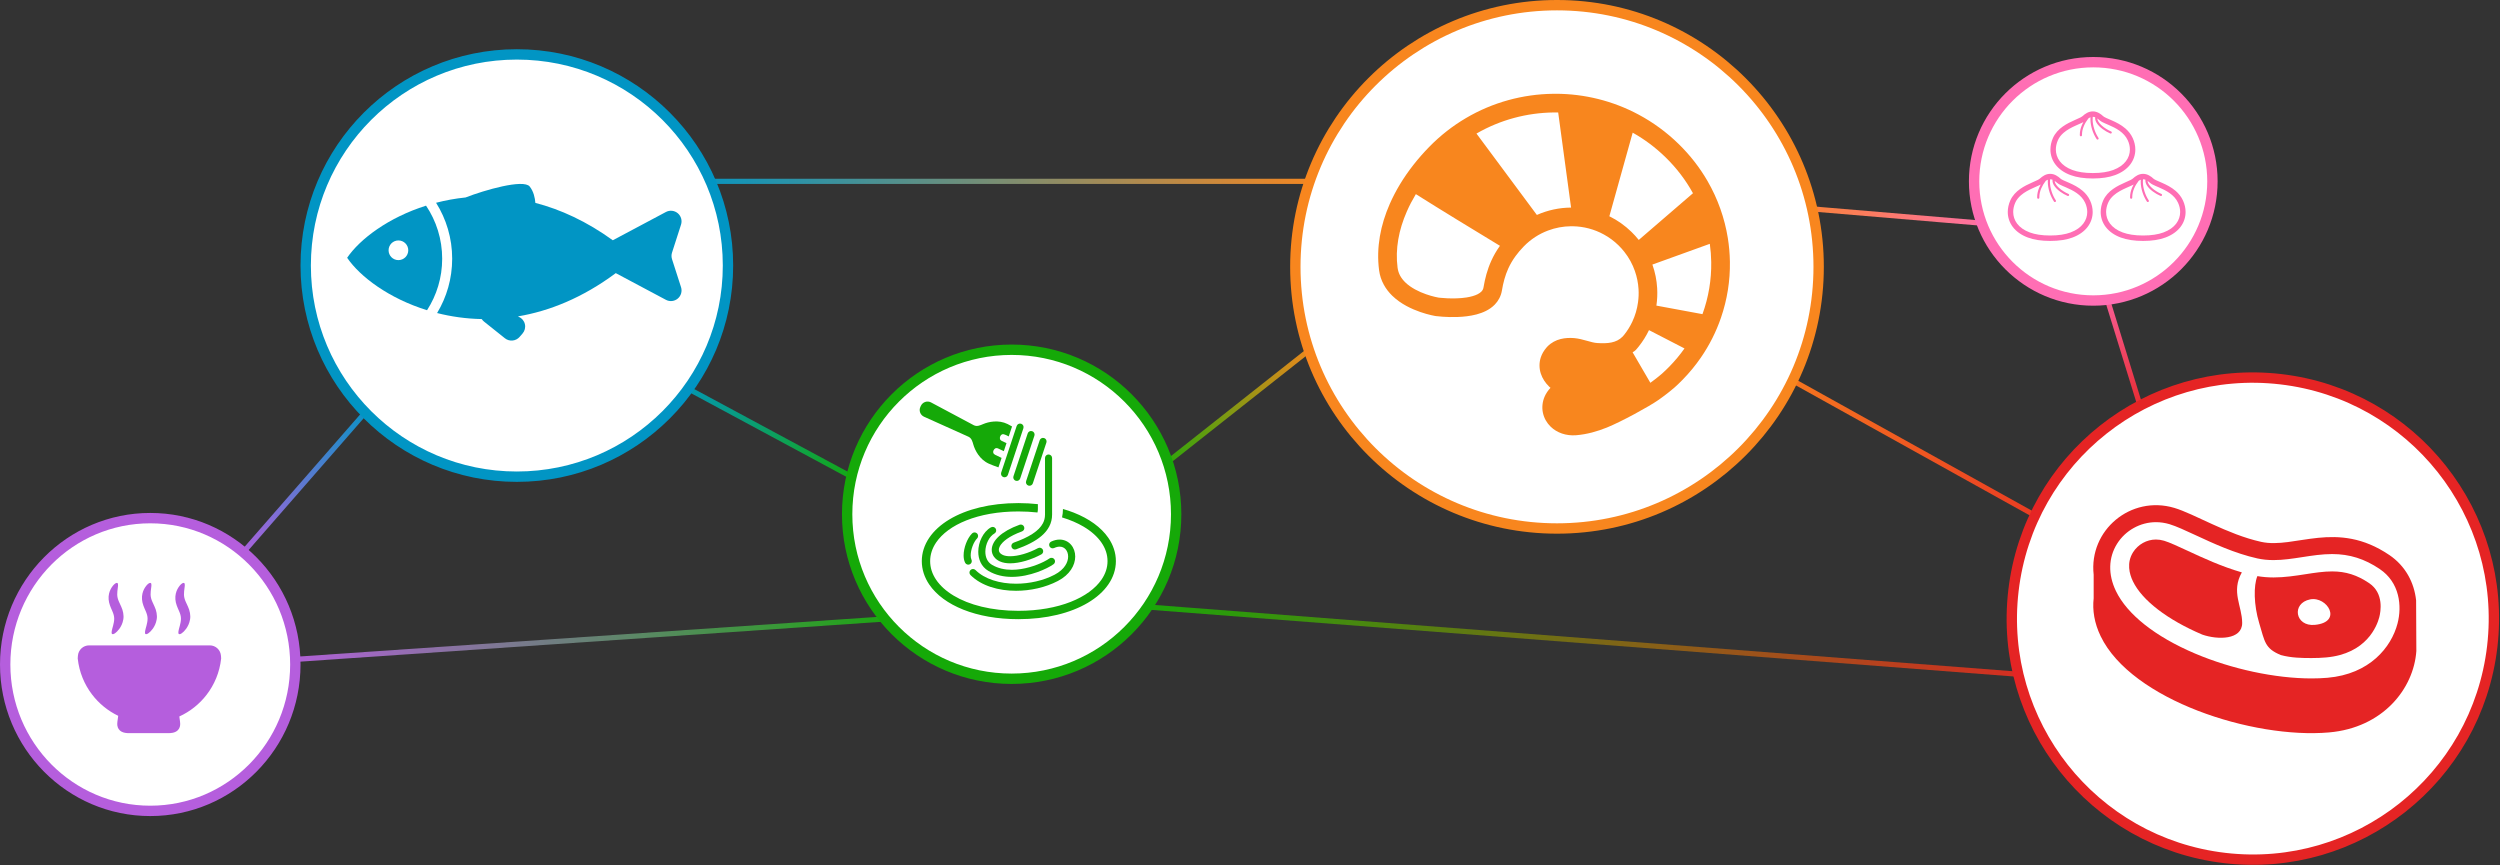 <svg width="965" height="334" viewBox="0 0 965 334" fill="none" xmlns="http://www.w3.org/2000/svg">
    <rect x="0" y="0" width="965" height="334" fill="#333333" stroke="none"/>
    <line x1="256.474" y1="145.12" x2="334.474" y2="187.12" stroke="url(#paint0_linear_0_1)" stroke-width="2"/>
    <line x1="509.62" y1="131.785" x2="442.62" y2="184.699" stroke="url(#paint1_linear_0_1)" stroke-width="2"/>
    <line x1="661.926" y1="130.219" x2="825.755" y2="221.32" stroke="url(#paint2_linear_0_1)" stroke-width="2"/>
    <line x1="680.084" y1="79.004" x2="775.084" y2="87.004" stroke="url(#paint3_linear_0_1)" stroke-width="2"/>
    <line x1="809.383" y1="102.473" x2="827.956" y2="162.705" stroke="url(#paint4_linear_0_1)" stroke-width="2"/>
    <line x1="263" y1="70" x2="513" y2="70" stroke="url(#paint5_linear_0_1)" stroke-width="2"/>
    <line x1="106.932" y1="255.002" x2="354.932" y2="238.002" stroke="url(#paint6_linear_0_1)" stroke-width="2"/>
    <line x1="431.851" y1="233.446" x2="808.504" y2="262.537" stroke="url(#paint7_linear_0_1)" stroke-width="2"/>
    <line x1="90.247" y1="217.342" x2="145.247" y2="154.342" stroke="url(#paint8_linear_0_1)" stroke-width="2"/>
    <circle cx="199.5" cy="102.5" r="81.5" fill="white" stroke="#0195C4" stroke-width="4"/>
    <circle cx="390.5" cy="198.5" r="63.5" fill="white" stroke="#15A908" stroke-width="4"/>
    <circle cx="601" cy="103" r="101" fill="white" stroke="#F8861E" stroke-width="4"/>
    <path d="M114 256.5C114 287.72 88.912 313 58 313C27.088 313 2 287.72 2 256.5C2 225.28 27.088 200 58 200C88.912 200 114 225.28 114 256.5Z" fill="white" stroke="#B55EDD" stroke-width="4"/>
    <circle cx="869.601" cy="238.789" r="93.036" transform="rotate(-83.352 869.601 238.789)" fill="white" stroke="#E52424" stroke-width="4"/>
    <circle cx="808" cy="70" r="46" fill="white" stroke="#FF6EB4" stroke-width="4"/>
    <path d="M164.453 79.38C149.926 83.974 138.928 92.261 134 99.501C138.971 106.813 150.123 115.175 164.839 119.745C168.534 114.013 170.681 107.198 170.681 99.868C170.681 92.277 168.388 85.234 164.453 79.38ZM153.79 100.407C151.691 100.407 149.993 98.706 149.993 96.61C149.993 94.506 151.69 92.809 153.79 92.809C155.89 92.809 157.591 94.506 157.591 96.61C157.591 98.706 155.89 100.407 153.79 100.407Z" fill="#0195C4"/>
    <path d="M259.398 100.037C259.134 99.222 259.134 98.339 259.398 97.52L262.88 86.707C263.392 85.115 262.888 83.374 261.608 82.299C260.323 81.228 258.519 81.043 257.046 81.827L236.543 92.746C226.435 85.431 216.355 80.838 206.653 78.317C206.499 76.375 205.975 73.889 204.463 71.995C202.083 69.028 187.036 73.37 179.713 76.222C175.75 76.623 171.941 77.332 168.325 78.27C172.256 84.529 174.541 91.935 174.541 99.868C174.541 107.534 172.414 114.711 168.719 120.836C174.088 122.199 179.87 123.046 185.949 123.16C186.181 123.515 186.469 123.842 186.815 124.117L194.895 130.57C196.612 131.941 199.105 131.716 200.551 130.061L201.705 128.734C202.564 127.749 202.903 126.41 202.611 125.134C202.324 123.853 201.438 122.794 200.236 122.274L199.901 122.128C211.987 120.107 224.824 114.994 237.689 105.426L257.046 115.735C258.519 116.519 260.323 116.334 261.608 115.258C262.888 114.187 263.392 112.442 262.88 110.854L259.398 100.037Z" fill="#0195C4"/>
    <path d="M387.32 184.164C388.036 184.402 388.812 184.013 389.048 183.299L395.034 165.29C395.272 164.576 394.883 163.801 394.167 163.564C393.451 163.325 392.677 163.713 392.439 164.43L386.455 182.435C386.217 183.153 386.604 183.927 387.32 184.164Z" fill="#15A908"/>
    <path d="M392.06 185.57C392.775 185.807 393.549 185.419 393.787 184.704L399.286 168.162C399.524 167.445 399.137 166.673 398.42 166.435C397.704 166.195 396.931 166.584 396.693 167.299L391.193 183.841C390.954 184.558 391.343 185.332 392.06 185.57Z" fill="#15A908"/>
    <path d="M373.832 168.577C375.06 169.159 375.371 170.436 375.718 171.64C376.342 173.782 378.076 177.326 381.663 178.962C382.67 179.422 384 179.919 385.402 180.403L386.616 176.75L384.261 175.629C383.376 175.208 383.169 174.554 383.501 173.855C383.803 173.219 384.354 172.713 385.266 173.106L387.478 174.157L388.511 171.05L386.662 170.173C385.849 169.808 385.824 168.968 386.128 168.33C386.459 167.635 387.098 167.38 387.982 167.8L389.371 168.459L390.649 164.615C390.032 164.261 389.448 163.937 388.929 163.68C385.396 161.934 381.551 162.824 379.499 163.692C378.346 164.181 377.159 164.747 375.93 164.162L359.305 155.297C358.623 154.959 357.833 154.905 357.112 155.157C356.392 155.405 355.804 155.933 355.475 156.62L355.276 157.042C354.948 157.73 354.911 158.52 355.173 159.237C355.434 159.952 355.971 160.532 356.666 160.849L373.832 168.577Z" fill="#15A908"/>
    <path d="M396.945 187.438C397.663 187.677 398.436 187.288 398.674 186.572L403.912 170.817C404.15 170.102 403.762 169.328 403.046 169.088C402.33 168.85 401.554 169.236 401.317 169.954L396.079 185.71C395.842 186.426 396.229 187.2 396.945 187.438Z" fill="#15A908"/>
    <path d="M388.648 208.041C390.049 207.043 391.979 206.033 394.495 205.121C395.207 204.864 395.572 204.083 395.316 203.373C395.059 202.663 394.277 202.294 393.566 202.551C389.962 203.858 387.346 205.386 385.568 207.021C384.68 207.837 384 208.686 383.531 209.561C383.064 210.435 382.808 211.345 382.808 212.245C382.806 213.212 383.117 214.151 383.677 214.918C384.238 215.686 385.024 216.281 385.947 216.702C387.131 217.237 388.48 217.443 389.919 217.443C391.78 217.443 393.812 217.091 395.872 216.488C397.931 215.884 400.016 215.029 401.96 213.99C402.624 213.634 402.876 212.805 402.521 212.14C402.164 211.475 401.336 211.224 400.671 211.58C398.896 212.53 396.97 213.319 395.104 213.864C393.238 214.412 391.429 214.712 389.919 214.709C388.749 214.712 387.766 214.529 387.078 214.211C386.505 213.953 386.122 213.63 385.888 213.309C385.654 212.98 385.545 212.655 385.543 212.245C385.543 211.865 385.65 211.398 385.942 210.849C386.38 210.028 387.244 209.041 388.648 208.041Z" fill="#15A908"/>
    <path d="M382.502 203.555C380.951 204.434 379.758 205.868 378.921 207.52C378.089 209.179 377.613 211.074 377.609 212.972C377.609 214.381 377.877 215.795 378.501 217.088C379.119 218.379 380.114 219.537 381.482 220.35C384.334 222.056 387.505 222.677 390.574 222.677C394.088 222.677 397.492 221.874 400.326 220.875C401.742 220.373 403.015 219.822 404.089 219.288C405.165 218.752 406.032 218.241 406.673 217.784C407.288 217.346 407.43 216.492 406.991 215.878C406.552 215.265 405.7 215.121 405.084 215.559C404.615 215.896 403.842 216.358 402.87 216.843C399.951 218.301 395.209 219.951 390.574 219.943C387.865 219.942 385.213 219.396 382.884 218.005C381.987 217.466 381.379 216.754 380.962 215.9C380.549 215.043 380.344 214.036 380.344 212.972C380.343 211.541 380.721 210.024 381.364 208.75C382.004 207.471 382.907 206.458 383.841 205.94C384.5 205.571 384.732 204.736 384.363 204.079C383.994 203.422 383.16 203.187 382.502 203.555Z" fill="#15A908"/>
    <path d="M382.461 226.585C385.48 227.575 388.804 228.045 392.183 228.045C397.79 228.041 403.556 226.756 408.334 224.262C410.639 223.059 412.316 221.54 413.417 219.894C414.517 218.25 415.035 216.484 415.035 214.827C415.035 213.098 414.472 211.475 413.416 210.26C412.367 209.042 410.788 208.268 409.012 208.274C407.964 208.274 406.863 208.534 405.753 209.055C405.07 209.375 404.775 210.19 405.096 210.872C405.417 211.556 406.231 211.851 406.915 211.53V211.529C407.716 211.154 408.415 211.01 409.012 211.008C410.019 211.016 410.77 211.398 411.353 212.056C411.929 212.717 412.301 213.687 412.301 214.827C412.301 215.918 411.963 217.149 411.144 218.374C410.327 219.598 409.021 220.817 407.068 221.84C402.757 224.098 397.369 225.314 392.183 225.311C389.057 225.311 386.007 224.873 383.315 223.987C380.618 223.104 378.286 221.777 376.542 220.035C376.01 219.5 375.142 219.5 374.609 220.035C374.076 220.568 374.076 221.433 374.609 221.968C376.726 224.082 379.445 225.596 382.461 226.585Z" fill="#15A908"/>
    <path d="M377.152 207.841C377.683 207.307 377.683 206.442 377.152 205.909C376.617 205.374 375.751 205.374 375.216 205.909C374.215 206.919 373.445 208.288 372.873 209.78C372.308 211.275 371.959 212.881 371.954 214.394C371.959 215.38 372.101 216.335 372.533 217.206C372.867 217.882 373.688 218.157 374.363 217.818C375.04 217.482 375.314 216.663 374.976 215.987C374.81 215.661 374.687 215.094 374.689 214.394C374.687 213.322 374.963 211.971 375.43 210.751C375.888 209.531 376.548 208.434 377.152 207.841Z" fill="#15A908"/>
    <path d="M427.81 207.589C424.99 203.505 420.361 200.183 414.433 197.855C413.122 197.339 411.736 196.881 410.299 196.468V196.523C410.299 197.615 410.171 198.681 409.944 199.721C413.095 200.671 415.893 201.875 418.264 203.284C421.276 205.069 423.602 207.164 425.154 209.418C426.708 211.678 427.504 214.073 427.505 216.598C427.504 219.117 426.709 221.514 425.154 223.774C422.83 227.155 418.745 230.183 413.254 232.336C407.767 234.49 400.896 235.774 393.094 235.774C382.686 235.779 374.035 233.486 368.108 229.914C365.143 228.133 362.864 226.039 361.342 223.785C359.821 221.527 359.042 219.127 359.038 216.598C359.042 214.065 359.822 211.662 361.342 209.405C363.62 206.028 367.623 203.005 373.049 200.856C378.47 198.703 385.288 197.419 393.094 197.419C395.654 197.419 398.117 197.558 400.461 197.818C400.565 197.408 400.621 196.978 400.621 196.518V194.605C398.208 194.344 395.704 194.193 393.094 194.193C382.216 194.195 373.032 196.557 366.447 200.512C363.155 202.494 360.507 204.877 358.67 207.598C356.83 210.318 355.811 213.386 355.813 216.598C355.81 219.806 356.83 222.877 358.67 225.593C361.435 229.674 365.992 233.003 371.858 235.336C377.729 237.665 384.935 239 393.094 239C403.968 238.997 413.237 236.635 419.909 232.686C423.244 230.708 425.934 228.324 427.81 225.604C429.688 222.887 430.735 219.816 430.732 216.597C430.735 213.377 429.688 210.303 427.81 207.589Z" fill="#15A908"/>
    <path d="M403.373 176.797V198.673C403.37 199.886 403.1 200.949 402.586 201.951C401.814 203.448 400.446 204.828 398.519 206.082C396.597 207.338 394.135 208.457 391.297 209.459C390.585 209.71 390.212 210.49 390.464 211.204C390.714 211.915 391.495 212.289 392.207 212.037C396.168 210.636 399.553 208.999 402.043 206.857C403.286 205.785 404.306 204.576 405.014 203.205C405.725 201.836 406.108 200.308 406.107 198.673V176.797C406.107 176.04 405.494 175.43 404.74 175.43C403.985 175.43 403.373 176.041 403.373 176.797Z" fill="#15A908"/>
    <path d="M85.353 253.979L85.295 253.146C85.219 252.009 84.699 250.99 83.926 250.273C83.154 249.553 82.108 249.113 80.98 249.113L80.823 249.118H34.546L34.385 249.113C33.257 249.113 32.211 249.553 31.438 250.273C30.664 250.99 30.145 252.009 30.07 253.146L30 254.147L30.019 254.313C30.584 259.422 32.533 264.117 35.479 268.006C38.139 271.517 41.613 274.373 45.623 276.305L45.442 277.688C45.404 277.952 45.359 278.223 45.324 278.507C45.287 278.796 45.258 279.1 45.256 279.435C45.258 279.846 45.301 280.322 45.503 280.838C45.654 281.221 45.906 281.613 46.236 281.923C46.481 282.155 46.76 282.341 47.046 282.483C47.477 282.695 47.921 282.816 48.385 282.893C48.851 282.969 49.344 283 49.893 283H64.918C65.57 282.999 66.143 282.957 66.684 282.846C67.09 282.761 67.484 282.635 67.863 282.433C68.146 282.283 68.422 282.085 68.659 281.842C69.018 281.481 69.266 281.024 69.394 280.6C69.524 280.172 69.555 279.783 69.557 279.435C69.555 279.1 69.526 278.796 69.489 278.507C69.454 278.223 69.412 277.952 69.373 277.688L69.223 276.554C73.362 274.666 76.954 271.8 79.705 268.246C82.752 264.31 84.769 259.526 85.345 254.313L85.365 254.147L85.353 253.979Z" fill="#B55EDD"/>
    <path d="M43.286 235.723C43.831 236.953 44.072 237.819 44.082 238.761C44.095 239.692 43.876 240.657 43.657 241.501C43.191 243.194 42.83 244.414 43.28 244.724C43.694 245.015 44.837 244.395 46.093 242.695C46.694 241.837 47.346 240.662 47.599 239.082C47.888 237.506 47.461 235.599 46.803 234.197C46.159 232.762 45.637 231.783 45.431 230.879C45.204 229.983 45.215 229.085 45.303 228.246C45.503 226.569 45.79 225.321 45.31 225.049C44.885 224.8 43.756 225.487 42.721 227.415C42.228 228.375 41.801 229.763 41.931 231.369C42.04 232.978 42.754 234.52 43.286 235.723Z" fill="#B55EDD"/>
    <path d="M56.168 235.723C56.714 236.953 56.954 237.819 56.964 238.761C56.977 239.692 56.758 240.657 56.541 241.501C56.073 243.194 55.712 244.414 56.162 244.724C56.576 245.015 57.719 244.395 58.975 242.695C59.578 241.837 60.229 240.662 60.481 239.082C60.772 237.506 60.343 235.599 59.685 234.197C59.043 232.762 58.521 231.783 58.313 230.879C58.088 229.983 58.098 229.085 58.187 228.246C58.387 226.569 58.674 225.321 58.193 225.049C57.766 224.8 56.64 225.487 55.603 227.415C55.111 228.375 54.685 229.763 54.816 231.369C54.922 232.978 55.636 234.52 56.168 235.723Z" fill="#B55EDD"/>
    <path d="M69.051 235.723C69.598 236.953 69.837 237.819 69.846 238.761C69.858 239.692 69.643 240.657 69.421 241.501C68.957 243.194 68.596 244.414 69.045 244.724C69.46 245.015 70.603 244.395 71.859 242.695C72.461 241.837 73.111 240.662 73.365 239.082C73.653 237.506 73.226 235.599 72.57 234.197C71.925 232.762 71.403 231.783 71.197 230.879C70.97 229.983 70.98 229.085 71.069 228.246C71.269 226.569 71.556 225.321 71.075 225.049C70.65 224.8 69.522 225.487 68.488 227.415C67.993 228.375 67.568 229.763 67.698 231.369C67.805 232.978 68.521 234.52 69.051 235.723Z" fill="#B55EDD"/>
    <path d="M570.002 121.352L569.974 121.357C569.966 121.359 569.961 121.364 569.954 121.364L570.002 121.352Z" fill="#F8861E"/>
    <path d="M632.547 44.263C622.573 38.907 611.546 36.216 600.537 36.197L600.542 36.199C600.199 36.197 599.861 36.202 599.544 36.206C587.855 36.341 576.188 39.482 565.821 45.601C560.731 48.598 555.955 52.316 551.638 56.739C547.363 61.12 543.515 65.967 540.383 71.154C538.907 73.603 537.587 76.136 536.447 78.725C532.903 86.781 531.181 95.506 532.324 104.296C532.586 106.342 533.233 108.214 534.134 109.864L534.129 109.859C535.022 111.513 536.155 112.929 537.389 114.133C540.804 117.435 544.952 119.285 548.216 120.429C549.859 121.002 551.299 121.381 552.358 121.628C552.887 121.749 553.32 121.839 553.635 121.9C553.941 121.958 554.166 121.997 554.166 121.997L554.253 122.013L554.306 122.015C554.458 122.032 555.465 122.159 556.931 122.259C558.436 122.363 560.452 122.441 562.673 122.357C564.957 122.273 567.477 122.014 569.946 121.366L569.974 121.357C571.194 121.024 572.42 120.601 573.608 119.997C574.797 119.396 575.96 118.619 576.974 117.579L577.016 117.534C578.365 116.148 579.383 114.285 579.736 112.159C580.241 109.15 580.956 106.37 582.213 103.598C582.945 102.008 583.848 100.428 585.038 98.801C585.919 97.595 586.946 96.373 588.169 95.121C590.898 92.324 594.089 90.285 597.504 89.004L597.507 89C600.34 87.925 603.343 87.367 606.352 87.332L607.16 87.34L607.152 87.339C611.292 87.409 615.402 88.472 619.118 90.525C621.123 91.623 623.004 93 624.725 94.68C625.551 95.486 626.309 96.331 626.996 97.209L627.001 97.217C628.796 99.481 630.152 101.99 631.064 104.614L631.064 104.617C631.864 106.876 632.33 109.242 632.477 111.627C632.58 113.309 632.512 115.001 632.279 116.659L632.278 116.667C631.931 119.268 631.19 121.815 630.047 124.228C629.212 125.993 628.175 127.677 626.914 129.253C626.722 129.497 626.53 129.717 626.329 129.923C625.089 131.187 623.655 131.851 622.007 132.194C620.362 132.541 618.513 132.533 616.606 132.414C614.146 132.294 611.072 130.804 607.602 130.502L607.596 130.502C605.917 130.378 604.164 130.424 602.392 130.871C600.595 131.319 598.793 132.235 597.337 133.727L597.319 133.746L596.911 134.197L596.897 134.216C595.921 135.347 595.181 136.628 594.733 137.991C594.058 140.061 594.118 142.236 594.747 144.189C595.377 146.13 596.523 147.831 597.983 149.256C598.145 149.414 598.322 149.54 598.49 149.687C597.53 150.739 596.744 151.881 596.217 153.1C595.334 155.154 595.133 157.353 595.576 159.385C596.017 161.421 597.065 163.247 598.527 164.673C600.957 167.045 604.519 168.309 608.374 168.001C612.56 167.666 616.585 166.513 620.286 165.017C625.866 162.752 636.44 156.991 640.242 154.333C643.554 152.004 645.731 150.12 646.232 149.681L646.3 149.629L646.335 149.603L646.376 149.568C647.478 148.58 648.537 147.556 649.555 146.513C652.162 143.841 654.495 140.994 656.548 138.011C659.858 133.202 662.44 128.048 664.277 122.702C666.701 115.692 667.865 108.348 667.742 101.001C667.695 97.96 667.426 94.911 666.944 91.897C665.722 84.27 663.104 76.802 659.105 69.883C656.144 64.756 652.418 59.932 647.937 55.56C643.24 50.976 638.056 47.217 632.547 44.263ZM578.908 94.982C577.577 96.856 576.509 98.732 575.661 100.613C574.058 104.12 573.205 107.592 572.628 110.968C572.508 111.641 572.267 112.06 571.818 112.547C571.477 112.896 570.99 113.246 570.355 113.574C569.254 114.129 567.709 114.566 566.047 114.826C563.546 115.22 560.783 115.235 558.684 115.144C557.631 115.101 556.745 115.027 556.128 114.961C555.826 114.933 555.58 114.913 555.421 114.889L555.253 114.873C555.144 114.85 553.058 114.495 550.452 113.578C547.771 112.65 544.582 111.098 542.421 108.976C541.624 108.198 540.96 107.343 540.458 106.428C539.962 105.507 539.623 104.505 539.466 103.358C538.516 96.122 539.915 88.734 543.045 81.614C544.021 79.38 545.165 77.189 546.461 75.038L546.525 74.932L546.711 75.051C555.557 80.649 569.916 89.393 578.831 94.794L578.98 94.881L578.908 94.982ZM650.164 134.562C648.457 136.983 646.531 139.294 644.398 141.48C643.485 142.415 642.542 143.318 641.558 144.204L641.529 144.235C641.268 144.461 639.615 145.892 637.04 147.762C635.163 144.519 632.343 139.681 630.184 135.984C630.623 135.757 631.053 135.457 631.433 135.068L631.507 134.992L631.57 134.918C631.575 134.913 631.726 134.731 631.933 134.496C632.126 134.26 632.364 133.979 632.55 133.749C634.113 131.786 635.425 129.686 636.474 127.501L636.508 127.423L636.585 127.465L650.137 134.456L650.209 134.494L650.164 134.562ZM606.408 79.926L606.437 80.129L606.337 80.126L606.264 80.127C601.864 80.174 597.466 81.108 593.359 82.912L593.231 82.972L593.138 82.844L570.05 51.735L569.919 51.559L570.038 51.487C579.166 46.234 589.377 43.542 599.632 43.41C600.21 43.405 600.787 43.408 601.359 43.421L601.459 43.423L601.481 43.586L606.408 79.926ZM659.993 94.18C660.323 96.482 660.497 98.795 660.532 101.113C660.641 107.929 659.517 114.746 657.168 121.217L657.152 121.261L657.072 121.245L639.458 117.982L639.37 117.968L639.378 117.923C639.7 115.697 639.798 113.446 639.664 111.202C639.486 108.147 638.881 105.101 637.843 102.179L637.822 102.123L637.96 102.073L659.888 94.153L659.982 94.12L659.993 94.18ZM653.435 74.492L653.482 74.588L653.395 74.664L632.666 92.527L632.558 92.618L632.495 92.537C631.658 91.487 630.741 90.484 629.757 89.523C627.21 87.038 624.364 85.037 621.334 83.542L621.21 83.483L621.258 83.306L630.172 51.364L630.217 51.21L630.341 51.279C634.823 53.802 639.043 56.95 642.903 60.717C647.207 64.916 650.708 69.56 653.435 74.492Z" fill="#F8861E"/>
    <path d="M932.618 231.722C931.868 224.822 928.5 218.455 922.298 214.248C901.903 200.409 885.879 212.063 872.766 209.15C859.655 206.235 847.067 198.352 839.26 196.039C822.483 191.066 806.243 204.646 808.154 221.855V230.928C807.636 235.502 808.398 240.494 810.851 245.572C822.749 270.223 869.636 285.272 898.987 282.719C919.869 280.903 931.693 265.797 932.71 251.316C932.71 251.316 932.618 232.217 932.618 231.722ZM925.451 240.656C923.052 249.861 914.693 260.203 898.421 261.62C896.466 261.792 894.386 261.876 892.231 261.876C878.252 261.876 861.432 258.276 847.244 252.246C831.943 245.744 821.115 237.186 816.753 228.151C813.662 221.749 813.82 215.262 817.195 209.885C820.419 204.747 826.165 201.556 832.189 201.556C833.924 201.556 835.676 201.814 837.397 202.322C839.992 203.094 843.689 204.811 847.605 206.627C854.317 209.745 862.67 213.622 871.343 215.551C873.296 215.983 875.345 216.195 877.602 216.195C881.297 216.195 885.055 215.611 888.688 215.049C892.431 214.468 896.303 213.868 900.218 213.868C906.934 213.868 912.779 215.713 918.617 219.674C926.322 224.902 927.2 233.939 925.451 240.656Z" fill="#E52424"/>
    <path d="M865.351 220.943C857.606 218.712 850.464 215.402 844.538 212.652C841.032 211.023 837.411 209.34 835.328 208.724C834.278 208.414 833.223 208.256 832.189 208.256C828.648 208.256 825.268 210.141 823.364 213.172C820.809 217.245 821.925 221.525 823.315 224.402C826.855 231.738 836.616 239.232 850.092 244.96C856.012 247.028 865.481 247.028 865.481 240.472C865.481 233.961 861.112 228.451 865.351 220.943Z" fill="#E52424"/>
    <path d="M914.527 225.116C909.891 221.971 905.478 220.568 900.218 220.568C896.869 220.568 893.443 221.096 889.804 221.665C886.081 222.241 881.859 222.895 877.602 222.895C875.395 222.895 873.332 222.721 871.343 222.381C869.851 226.059 869.937 233.469 872.038 240.472C874.222 247.754 874.222 250.305 880.415 252.857C884.42 253.947 888.536 254.009 892.231 254.009C894.17 254.009 896.039 253.933 897.789 253.781C913.515 252.413 917.542 241.536 918.403 238.235C918.947 236.142 920.275 229.017 914.527 225.116ZM893.526 241.2C885.879 241.928 884.42 232.825 891.705 231.365C898.289 230.048 904.497 240.156 893.526 241.2Z" fill="#E52424"/>
    <path d="M823.236 53.3C822.54 51.78 821.531 50.566 820.411 49.594C818.729 48.136 816.801 47.199 815.172 46.479C814.359 46.12 813.617 45.816 813.031 45.545C812.739 45.41 812.485 45.283 812.287 45.168C812.089 45.055 811.946 44.952 811.876 44.887C811.321 44.382 810.735 43.92 810.069 43.572C809.405 43.224 808.648 42.998 807.83 43C807.012 42.998 806.255 43.225 805.592 43.572C804.925 43.92 804.339 44.382 803.784 44.887C803.691 44.975 803.461 45.131 803.144 45.298C802.585 45.596 801.764 45.944 800.832 46.356C799.433 46.976 797.773 47.746 796.235 48.841C795.465 49.389 794.726 50.019 794.069 50.758C793.413 51.497 792.84 52.346 792.416 53.317C791.791 54.749 791.461 56.243 791.461 57.721C791.459 59.765 792.099 61.779 793.405 63.499C794.711 65.221 796.664 66.641 799.237 67.59C801.586 68.456 804.437 68.895 807.83 68.896C811.223 68.895 814.075 68.456 816.423 67.59C818.991 66.642 820.952 65.222 822.268 63.502C823.584 61.783 824.239 59.77 824.237 57.727C824.237 56.237 823.894 54.735 823.236 53.3ZM820.602 62.228C819.56 63.59 817.957 64.787 815.697 65.623C813.655 66.379 811.043 66.799 807.83 66.799C804.618 66.799 802.006 66.379 799.964 65.623C797.699 64.785 796.108 63.591 795.077 62.232C794.048 60.871 793.561 59.335 793.558 57.721C793.558 56.554 793.818 55.347 794.338 54.157C794.836 53.018 795.604 52.076 796.536 51.267C797.931 50.053 799.692 49.165 801.286 48.449C802.084 48.09 802.838 47.774 803.498 47.463C803.741 47.348 803.967 47.233 804.185 47.116C803.97 47.503 803.775 47.895 803.608 48.291C803.095 49.501 802.808 50.74 802.808 51.95C802.808 52.038 802.809 52.125 802.812 52.213C802.82 52.444 803.014 52.625 803.246 52.617C803.477 52.609 803.658 52.414 803.65 52.183C803.647 52.106 803.646 52.029 803.646 51.95C803.646 50.873 803.903 49.742 804.38 48.619C804.804 47.619 805.402 46.627 806.139 45.686C806.282 45.591 806.423 45.503 806.56 45.432C806.691 45.364 806.818 45.31 806.945 45.263C806.924 45.518 806.911 45.775 806.911 46.037C806.911 47.34 807.154 48.717 807.573 50.038C807.992 51.358 808.588 52.622 809.306 53.697C809.435 53.89 809.696 53.942 809.888 53.813C810.081 53.685 810.133 53.424 810.004 53.232C809.336 52.231 808.769 51.032 808.373 49.784C807.976 48.535 807.75 47.236 807.75 46.037C807.75 45.715 807.77 45.403 807.804 45.099C807.813 45.099 807.822 45.097 807.83 45.097C808.147 45.098 808.441 45.157 808.742 45.273C808.728 45.382 808.721 45.492 808.721 45.601C808.721 46.237 808.944 46.854 809.295 47.433C809.824 48.301 810.648 49.101 811.585 49.801C812.522 50.499 813.573 51.095 814.565 51.524C814.778 51.616 815.025 51.518 815.117 51.305C815.209 51.093 815.111 50.846 814.898 50.754C813.657 50.218 812.289 49.386 811.256 48.448C810.739 47.979 810.307 47.484 810.012 46.997C809.741 46.552 809.589 46.12 809.565 45.716C809.854 45.914 810.154 46.154 810.463 46.437C810.781 46.724 811.136 46.936 811.53 47.144C812.218 47.504 813.041 47.838 813.938 48.228C815.282 48.809 816.784 49.506 818.116 50.456C818.783 50.93 819.406 51.467 819.952 52.08C820.498 52.693 820.967 53.382 821.33 54.174C821.872 55.356 822.14 56.56 822.14 57.727C822.138 59.329 821.643 60.864 820.602 62.228Z" fill="#FF6EB4"/>
    <path d="M842.637 77.404C841.941 75.884 840.932 74.67 839.812 73.698C838.13 72.24 836.202 71.303 834.573 70.583C833.76 70.224 833.018 69.92 832.432 69.649C832.14 69.514 831.886 69.387 831.688 69.273C831.49 69.159 831.347 69.056 831.277 68.992C830.722 68.486 830.136 68.024 829.47 67.676C828.806 67.329 828.049 67.103 827.231 67.104C826.413 67.103 825.656 67.329 824.993 67.676C824.326 68.024 823.74 68.486 823.185 68.992C823.092 69.079 822.862 69.235 822.545 69.403C821.986 69.7 821.165 70.048 820.233 70.46C818.833 71.081 817.174 71.851 815.636 72.945C814.866 73.493 814.127 74.123 813.47 74.863C812.814 75.601 812.241 76.45 811.817 77.421C811.192 78.853 810.862 80.347 810.862 81.825C810.86 83.869 811.5 85.883 812.806 87.603C814.111 89.325 816.065 90.745 818.638 91.694C820.987 92.561 823.838 93 827.231 93C830.624 93 833.476 92.561 835.824 91.694C838.392 90.747 840.353 89.327 841.669 87.606C842.985 85.888 843.64 83.874 843.638 81.831C843.638 80.342 843.295 78.839 842.637 77.404ZM840.003 86.332C838.961 87.694 837.358 88.891 835.098 89.727C833.056 90.483 830.444 90.903 827.231 90.903C824.019 90.903 821.407 90.483 819.365 89.727C817.1 88.889 815.509 87.695 814.478 86.336C813.448 84.975 812.962 83.439 812.959 81.825C812.959 80.659 813.219 79.451 813.739 78.261C814.237 77.122 815.004 76.18 815.937 75.371C817.332 74.157 819.092 73.269 820.687 72.553C821.485 72.195 822.239 71.878 822.899 71.567C823.142 71.452 823.368 71.337 823.586 71.22C823.371 71.607 823.176 72 823.009 72.395C822.496 73.605 822.209 74.844 822.209 76.054C822.209 76.142 822.21 76.229 822.213 76.317C822.221 76.549 822.415 76.73 822.647 76.721C822.878 76.713 823.059 76.519 823.051 76.287C823.048 76.21 823.047 76.133 823.047 76.054C823.047 74.978 823.304 73.847 823.781 72.723C824.205 71.723 824.803 70.731 825.54 69.79C825.683 69.695 825.824 69.607 825.961 69.536C826.092 69.468 826.219 69.415 826.346 69.368C826.325 69.623 826.312 69.879 826.312 70.141C826.312 71.445 826.555 72.822 826.974 74.142C827.393 75.462 827.989 76.726 828.707 77.802C828.836 77.994 829.096 78.046 829.289 77.917C829.482 77.789 829.533 77.528 829.405 77.336C828.736 76.335 828.17 75.137 827.774 73.888C827.377 72.639 827.151 71.34 827.151 70.141C827.151 69.819 827.171 69.507 827.205 69.203C827.214 69.203 827.222 69.201 827.231 69.201C827.548 69.202 827.842 69.261 828.143 69.377C828.129 69.486 828.122 69.596 828.122 69.706C828.122 70.342 828.345 70.959 828.695 71.537C829.225 72.405 830.049 73.205 830.986 73.905C831.923 74.604 832.974 75.199 833.966 75.628C834.179 75.72 834.425 75.622 834.517 75.41C834.61 75.197 834.511 74.95 834.299 74.858C833.057 74.322 831.69 73.491 830.657 72.552C830.14 72.083 829.708 71.588 829.413 71.102C829.142 70.656 828.99 70.224 828.966 69.82C829.255 70.019 829.555 70.258 829.864 70.541C830.182 70.828 830.537 71.04 830.931 71.248C831.619 71.608 832.442 71.943 833.339 72.332C834.683 72.913 836.185 73.61 837.517 74.56C838.184 75.034 838.807 75.571 839.353 76.184C839.899 76.797 840.368 77.486 840.731 78.278C841.273 79.46 841.541 80.664 841.541 81.831C841.539 83.433 841.043 84.968 840.003 86.332Z" fill="#FF6EB4"/>
    <path d="M806.775 77.404C806.079 75.884 805.069 74.67 803.95 73.698C802.268 72.24 800.34 71.303 798.711 70.583C797.897 70.224 797.156 69.92 796.57 69.649C796.277 69.514 796.024 69.387 795.826 69.273C795.627 69.159 795.485 69.056 795.415 68.992C794.859 68.486 794.274 68.024 793.607 67.676C792.944 67.329 792.187 67.103 791.369 67.104C790.551 67.103 789.794 67.329 789.13 67.676C788.464 68.024 787.878 68.486 787.323 68.992C787.229 69.079 787 69.235 786.682 69.403C786.124 69.7 785.303 70.048 784.371 70.46C782.971 71.081 781.311 71.851 779.773 72.945C779.004 73.493 778.264 74.123 777.608 74.863C776.951 75.601 776.379 76.45 775.955 77.421C775.329 78.853 775 80.347 775 81.825C774.998 83.869 775.638 85.883 776.944 87.603C778.249 89.325 780.203 90.745 782.776 91.694C785.124 92.561 787.976 93 791.369 93C794.762 93 797.613 92.561 799.962 91.694C802.53 90.747 804.491 89.327 805.806 87.606C807.123 85.888 807.778 83.874 807.776 81.831C807.776 80.342 807.433 78.839 806.775 77.404ZM804.14 86.332C803.098 87.694 801.495 88.891 799.235 89.727C797.193 90.483 794.581 90.903 791.369 90.903C788.156 90.903 785.545 90.483 783.503 89.727C781.238 88.889 779.646 87.695 778.615 86.336C777.586 84.975 777.1 83.439 777.097 81.825C777.097 80.659 777.356 79.451 777.876 78.261C778.374 77.122 779.142 76.18 780.075 75.371C781.47 74.157 783.23 73.269 784.825 72.553C785.623 72.195 786.377 71.878 787.037 71.567C787.28 71.452 787.506 71.337 787.723 71.22C787.509 71.607 787.314 72 787.146 72.395C786.633 73.605 786.346 74.844 786.346 76.054C786.346 76.142 786.347 76.229 786.351 76.317C786.359 76.549 786.553 76.73 786.785 76.721C787.016 76.713 787.197 76.519 787.189 76.287C787.186 76.21 787.185 76.133 787.185 76.054C787.185 74.978 787.442 73.847 787.918 72.723C788.343 71.723 788.941 70.731 789.678 69.79C789.82 69.695 789.961 69.607 790.099 69.536C790.229 69.468 790.357 69.415 790.483 69.368C790.463 69.623 790.45 69.879 790.449 70.141C790.45 71.445 790.693 72.822 791.112 74.142C791.531 75.462 792.127 76.726 792.845 77.802C792.974 77.994 793.234 78.046 793.426 77.917C793.619 77.789 793.671 77.528 793.543 77.336C792.874 76.335 792.308 75.137 791.911 73.888C791.514 72.639 791.288 71.34 791.289 70.141C791.288 69.819 791.309 69.507 791.343 69.203C791.351 69.203 791.36 69.201 791.369 69.201C791.685 69.202 791.98 69.261 792.28 69.377C792.267 69.486 792.259 69.596 792.259 69.706C792.26 70.342 792.482 70.959 792.833 71.537C793.363 72.405 794.187 73.205 795.123 73.905C796.06 74.604 797.112 75.199 798.104 75.628C798.316 75.72 798.563 75.622 798.655 75.41C798.747 75.197 798.649 74.95 798.437 74.858C797.195 74.322 795.827 73.491 794.795 72.552C794.278 72.083 793.845 71.588 793.55 71.102C793.28 70.656 793.127 70.224 793.103 69.82C793.393 70.019 793.692 70.258 794.002 70.541C794.32 70.828 794.674 71.04 795.069 71.248C795.757 71.608 796.579 71.943 797.477 72.332C798.82 72.913 800.322 73.61 801.655 74.56C802.321 75.034 802.945 75.571 803.491 76.184C804.037 76.797 804.505 77.486 804.869 78.278C805.411 79.46 805.679 80.664 805.679 81.831C805.677 83.433 805.181 84.968 804.14 86.332Z" fill="#FF6EB4"/>
    <defs>
        <linearGradient id="paint0_linear_0_1" x1="255.763" y1="146.44" x2="333.763" y2="188.44" gradientUnits="userSpaceOnUse">
            <stop stop-color="#0195C4"/>
            <stop offset="1" stop-color="#15A908"/>
        </linearGradient>
        <linearGradient id="paint1_linear_0_1" x1="441.69" y1="183.522" x2="508.69" y2="130.608" gradientUnits="userSpaceOnUse">
            <stop stop-color="#15A908"/>
            <stop offset="1" stop-color="#F8861E"/>
        </linearGradient>
        <linearGradient id="paint2_linear_0_1" x1="661.197" y1="131.53" x2="825.026" y2="222.631" gradientUnits="userSpaceOnUse">
            <stop stop-color="#F8861E"/>
            <stop offset="1" stop-color="#E52424"/>
        </linearGradient>
        <linearGradient id="paint3_linear_0_1" x1="679.958" y1="80.498" x2="774.958" y2="88.498" gradientUnits="userSpaceOnUse">
            <stop stop-color="#F8861E"/>
            <stop offset="1" stop-color="#FF6EB4"/>
        </linearGradient>
        <linearGradient id="paint4_linear_0_1" x1="807.949" y1="102.915" x2="826.522" y2="163.147" gradientUnits="userSpaceOnUse">
            <stop stop-color="#FF6EB4"/>
            <stop offset="1" stop-color="#E52424"/>
        </linearGradient>
        <linearGradient id="paint5_linear_0_1" x1="263" y1="71.5" x2="513" y2="71.5" gradientUnits="userSpaceOnUse">
            <stop stop-color="#0195C4"/>
            <stop offset="1" stop-color="#F8861E"/>
        </linearGradient>
        <linearGradient id="paint6_linear_0_1" x1="107.034" y1="256.499" x2="355.034" y2="239.499" gradientUnits="userSpaceOnUse">
            <stop stop-color="#B55EDD"/>
            <stop offset="1" stop-color="#15A908"/>
        </linearGradient>
        <linearGradient id="paint7_linear_0_1" x1="431.735" y1="234.942" x2="808.389" y2="264.033" gradientUnits="userSpaceOnUse">
            <stop stop-color="#15A908"/>
            <stop offset="1" stop-color="#E52424"/>
            <stop offset="1" stop-color="#923333"/>
        </linearGradient>
        <linearGradient id="paint8_linear_0_1" x1="146.377" y1="155.329" x2="91.377" y2="218.329" gradientUnits="userSpaceOnUse">
            <stop stop-color="#0195C4"/>
            <stop offset="1" stop-color="#B55EDD"/>
        </linearGradient>
    </defs>
</svg>
